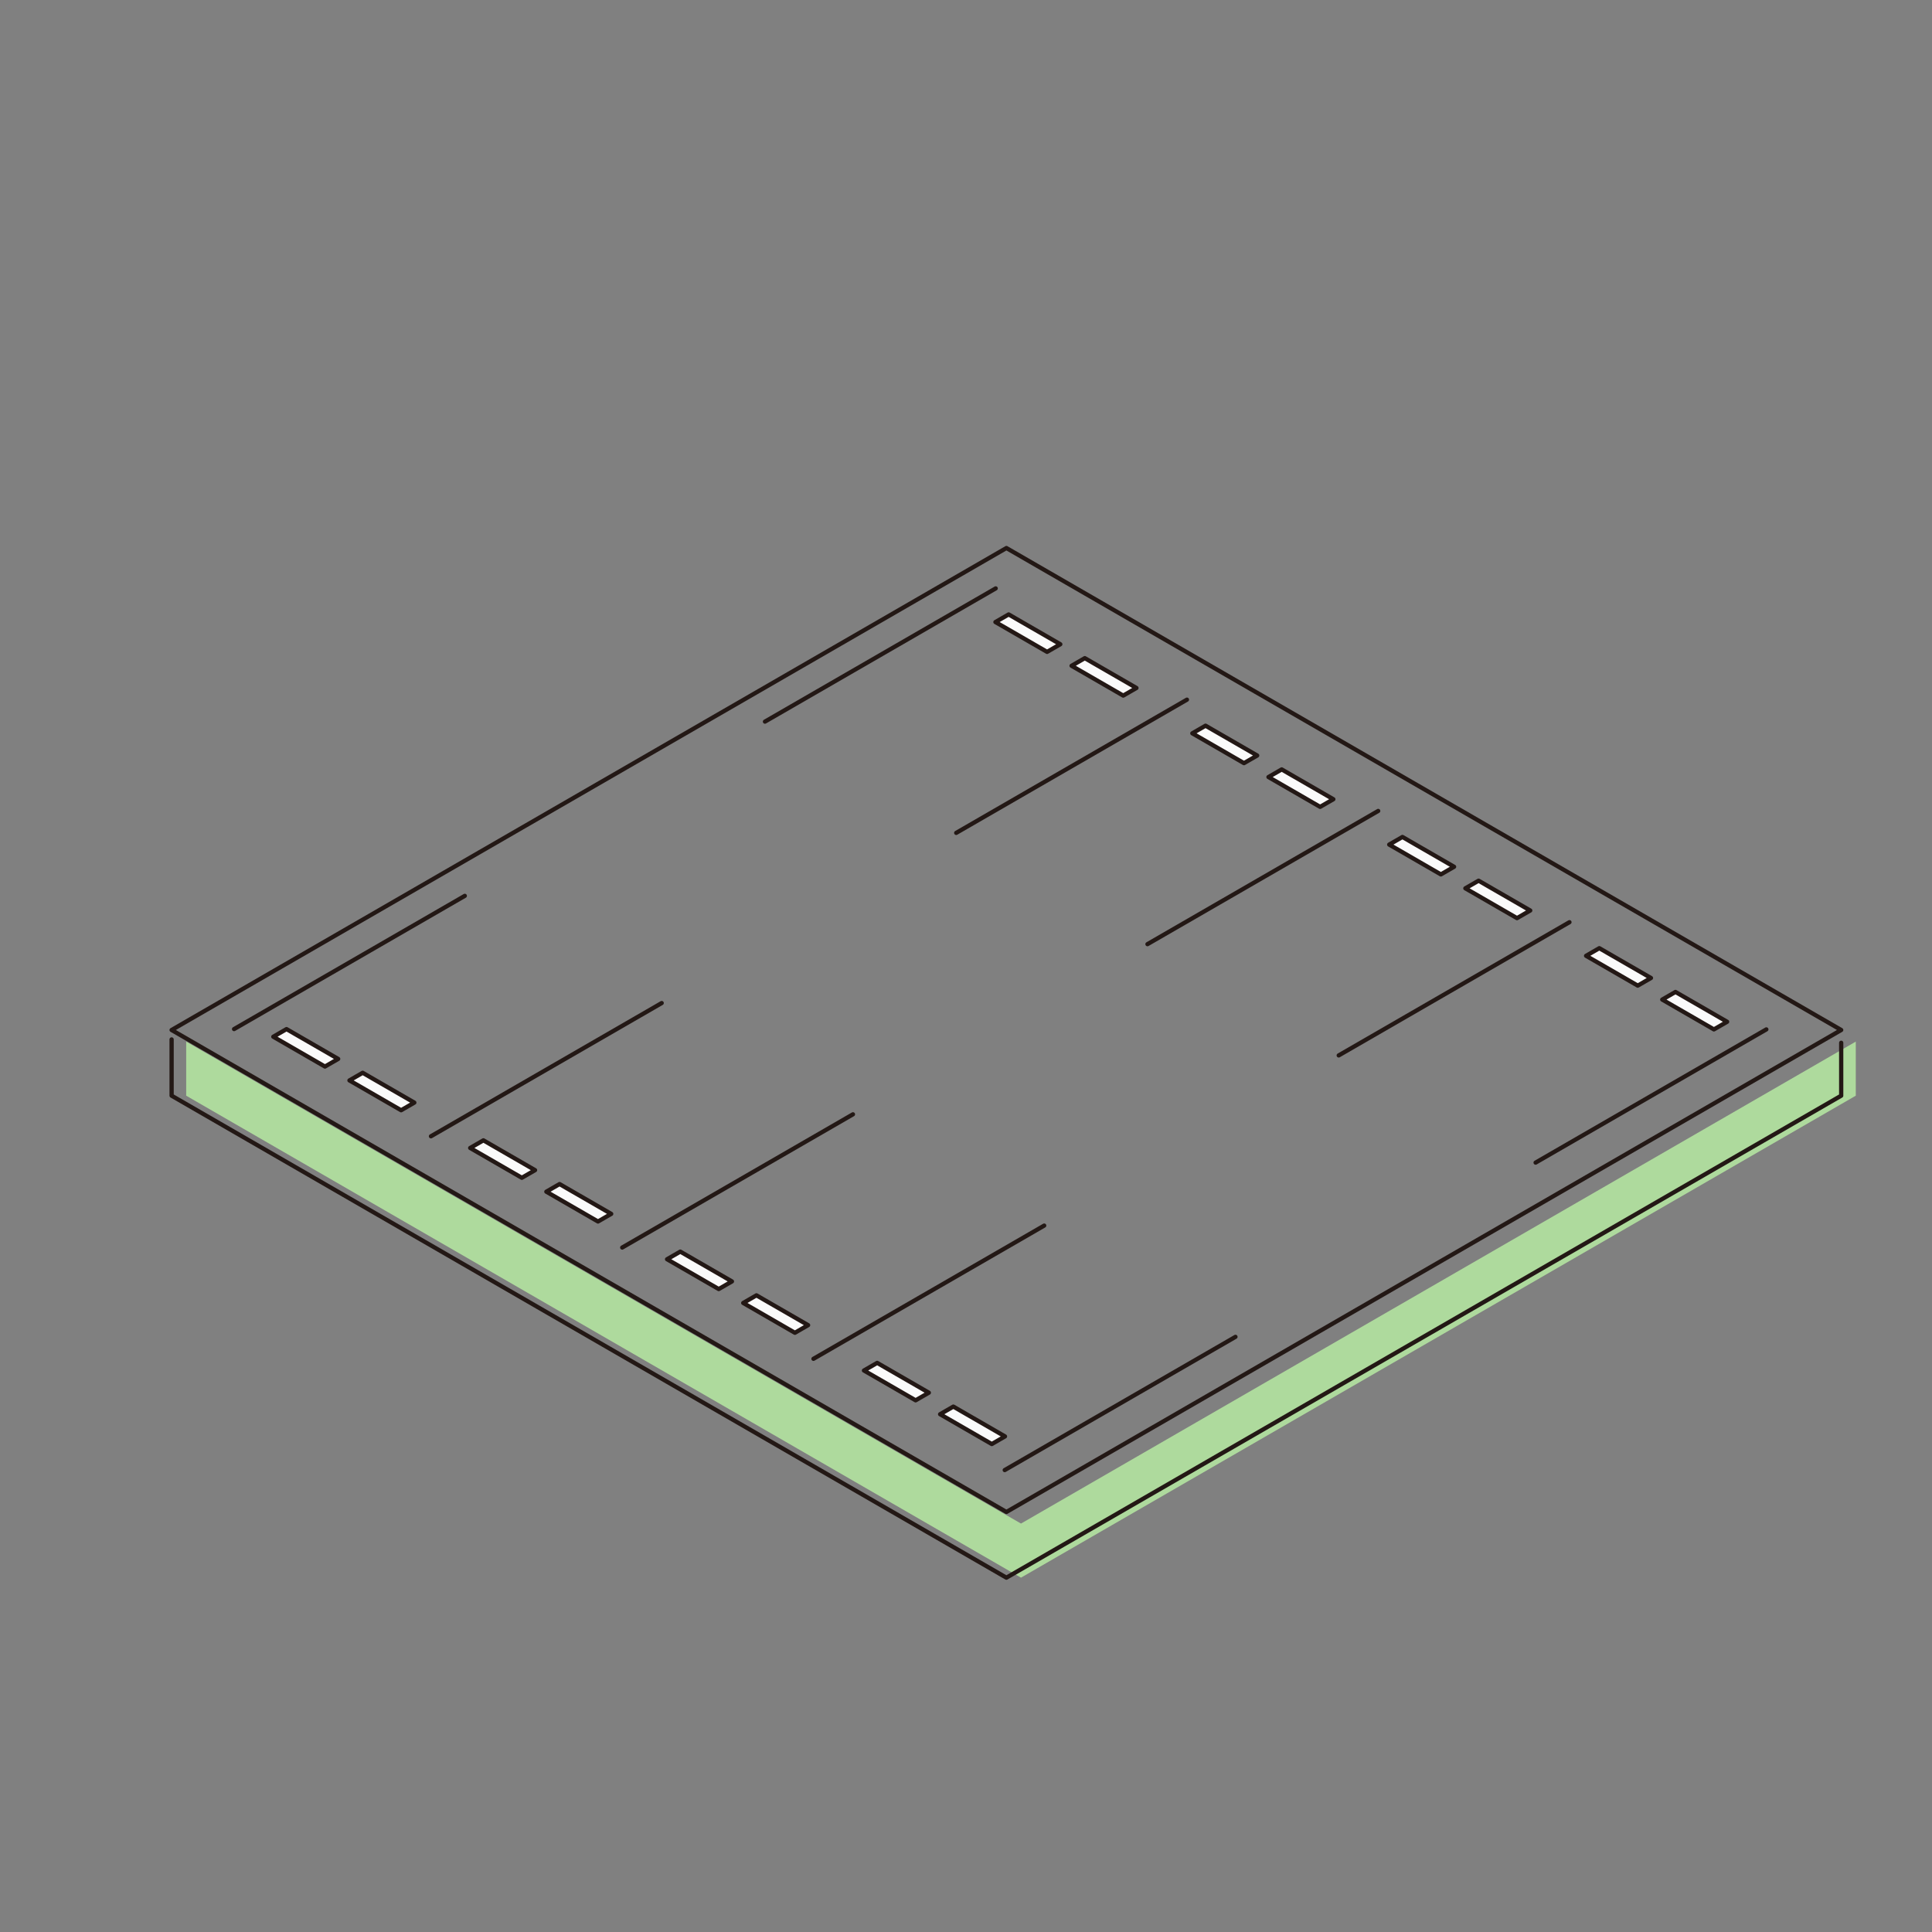 <svg xmlns="http://www.w3.org/2000/svg" width="200" height="200" viewBox="0 0 200 200">
  <rect x="0" y="0" width="200" height="200" fill="#808080" stroke="none"/>
  <g id="グループ_3953" data-name="グループ 3953" transform="translate(-583 -4617)">
    <g id="背景" transform="translate(533 4550.332)">
      <rect id="長方形_1120" data-name="長方形 1120" width="200" height="200" rx="8" transform="translate(50 66.668)" fill="none"/>
    </g>
    <g id="土地" transform="translate(533 4550.332)">
      <path id="パス_9713" data-name="パス 9713" d="M69.274,174.493l86.418,49.894,86.418-49.894v5.6l-86.418,49.894L69.274,180.093v-5.6Z" fill="#aeda9d" stroke="rgba(0,0,0,0)" stroke-width="1"/>
      <path id="パス_9714" data-name="パス 9714" d="M154.183,223.187,67.765,173.293,154.183,123.4,240.6,173.293Z" fill="rgba(0,0,0,0)" stroke="#231815" stroke-linecap="round" stroke-linejoin="round" stroke-width="0.44"/>
      <path id="パス_9715" data-name="パス 9715" d="M240.6,174.617v5.477l-86.418,49.894L67.765,180.093v-5.824" fill="rgba(0,0,0,0)" stroke="#231815" stroke-linecap="round" stroke-linejoin="round" stroke-width="0.44"/>
    </g>
    <g id="イラスト" transform="translate(533 4550.332)">
      <g id="グループ_1654" data-name="グループ 1654">
        <path id="パス_9716" data-name="パス 9716" d="M158.394,134.15l-5.348-3.087,1.369-.79,5.348,3.087Z" fill="#fafafa" stroke="#231815" stroke-linecap="round" stroke-linejoin="round" stroke-width="0.44"/>
        <path id="パス_9717" data-name="パス 9717" d="M166.277,138.676l-5.348-3.087,1.369-.79,5.348,3.087Z" fill="#fafafa" stroke="#231815" stroke-linecap="round" stroke-linejoin="round" stroke-width="0.44"/>
      </g>
      <g id="グループ_1655" data-name="グループ 1655">
        <path id="パス_9718" data-name="パス 9718" d="M178.776,145.668l-5.348-3.087,1.369-.79,5.348,3.087Z" fill="#fafafa" stroke="#231815" stroke-linecap="round" stroke-linejoin="round" stroke-width="0.44"/>
        <path id="パス_9719" data-name="パス 9719" d="M186.659,150.194l-5.348-3.087,1.369-.79,5.348,3.087Z" fill="#fafafa" stroke="#231815" stroke-linecap="round" stroke-linejoin="round" stroke-width="0.44"/>
      </g>
      <g id="グループ_1656" data-name="グループ 1656">
        <path id="パス_9720" data-name="パス 9720" d="M199.158,157.187,193.81,154.1l1.369-.79,5.348,3.087Z" fill="#fafafa" stroke="#231815" stroke-linecap="round" stroke-linejoin="round" stroke-width="0.44"/>
        <path id="パス_9721" data-name="パス 9721" d="M207.041,161.713l-5.348-3.087,1.369-.79,5.348,3.087Z" fill="#fafafa" stroke="#231815" stroke-linecap="round" stroke-linejoin="round" stroke-width="0.44"/>
      </g>
      <g id="グループ_1657" data-name="グループ 1657">
        <path id="パス_9722" data-name="パス 9722" d="M219.539,168.7l-5.348-3.087,1.369-.79,5.348,3.087Z" fill="#fafafa" stroke="#231815" stroke-linecap="round" stroke-linejoin="round" stroke-width="0.44"/>
        <path id="パス_9723" data-name="パス 9723" d="M227.423,173.231l-5.348-3.087,1.369-.79,5.348,3.087Z" fill="#fafafa" stroke="#231815" stroke-linecap="round" stroke-linejoin="round" stroke-width="0.44"/>
      </g>
      <line id="線_74" data-name="線 74" y1="13.79" x2="23.885" transform="translate(129.189 127.579)" fill="none" stroke="#231815" stroke-linecap="round" stroke-linejoin="round" stroke-width="0.44"/>
      <line id="線_75" data-name="線 75" y1="13.79" x2="23.885" transform="translate(148.987 139.097)" fill="none" stroke="#231815" stroke-linecap="round" stroke-linejoin="round" stroke-width="0.44"/>
      <line id="線_76" data-name="線 76" y1="13.79" x2="23.885" transform="translate(168.786 150.616)" fill="none" stroke="#231815" stroke-linecap="round" stroke-linejoin="round" stroke-width="0.44"/>
      <line id="線_77" data-name="線 77" y1="13.79" x2="23.885" transform="translate(188.584 162.134)" fill="none" stroke="#231815" stroke-linecap="round" stroke-linejoin="round" stroke-width="0.44"/>
      <line id="線_78" data-name="線 78" y1="13.79" x2="23.885" transform="translate(208.966 173.231)" fill="none" stroke="#231815" stroke-linecap="round" stroke-linejoin="round" stroke-width="0.44"/>
      <g id="グループ_1658" data-name="グループ 1658">
        <path id="パス_9724" data-name="パス 9724" d="M148.689,212.278l5.348,3.087-1.369.79-5.348-3.087Z" fill="#fafafa" stroke="#231815" stroke-linecap="round" stroke-linejoin="round" stroke-width="0.44"/>
        <path id="パス_9725" data-name="パス 9725" d="M140.805,207.752l5.348,3.087-1.369.79-5.348-3.087Z" fill="#fafafa" stroke="#231815" stroke-linecap="round" stroke-linejoin="round" stroke-width="0.44"/>
      </g>
      <g id="グループ_1659" data-name="グループ 1659">
        <path id="パス_9726" data-name="パス 9726" d="M128.307,200.76l5.348,3.087-1.369.79-5.348-3.087Z" fill="#fafafa" stroke="#231815" stroke-linecap="round" stroke-linejoin="round" stroke-width="0.44"/>
        <path id="パス_9727" data-name="パス 9727" d="M120.423,196.234l5.348,3.087-1.369.79-5.348-3.087Z" fill="#fafafa" stroke="#231815" stroke-linecap="round" stroke-linejoin="round" stroke-width="0.44"/>
      </g>
      <g id="グループ_1660" data-name="グループ 1660">
        <path id="パス_9728" data-name="パス 9728" d="M107.925,189.241l5.348,3.087-1.369.79-5.348-3.087Z" fill="#fafafa" stroke="#231815" stroke-linecap="round" stroke-linejoin="round" stroke-width="0.44"/>
        <path id="パス_9729" data-name="パス 9729" d="M100.041,184.715l5.348,3.087-1.369.79-5.348-3.087Z" fill="#fafafa" stroke="#231815" stroke-linecap="round" stroke-linejoin="round" stroke-width="0.44"/>
      </g>
      <g id="グループ_1661" data-name="グループ 1661">
        <path id="パス_9730" data-name="パス 9730" d="M87.543,177.723l5.348,3.087-1.369.79-5.348-3.087Z" fill="#fafafa" stroke="#231815" stroke-linecap="round" stroke-linejoin="round" stroke-width="0.44"/>
        <path id="パス_9731" data-name="パス 9731" d="M79.66,173.2l5.348,3.087-1.369.79-5.348-3.087Z" fill="#fafafa" stroke="#231815" stroke-linecap="round" stroke-linejoin="round" stroke-width="0.44"/>
      </g>
      <line id="線_79" data-name="線 79" x1="23.885" y2="13.79" transform="translate(154.009 205.059)" fill="none" stroke="#231815" stroke-linecap="round" stroke-linejoin="round" stroke-width="0.44"/>
      <line id="線_80" data-name="線 80" x1="23.885" y2="13.79" transform="translate(134.21 193.541)" fill="none" stroke="#231815" stroke-linecap="round" stroke-linejoin="round" stroke-width="0.44"/>
      <line id="線_81" data-name="線 81" x1="23.885" y2="13.79" transform="translate(114.412 182.022)" fill="none" stroke="#231815" stroke-linecap="round" stroke-linejoin="round" stroke-width="0.44"/>
      <line id="線_82" data-name="線 82" x1="23.885" y2="13.79" transform="translate(94.613 170.504)" fill="none" stroke="#231815" stroke-linecap="round" stroke-linejoin="round" stroke-width="0.44"/>
      <line id="線_83" data-name="線 83" x1="23.885" y2="13.79" transform="translate(74.231 159.407)" fill="none" stroke="#231815" stroke-linecap="round" stroke-linejoin="round" stroke-width="0.44"/>
    </g>
  </g>
</svg>
